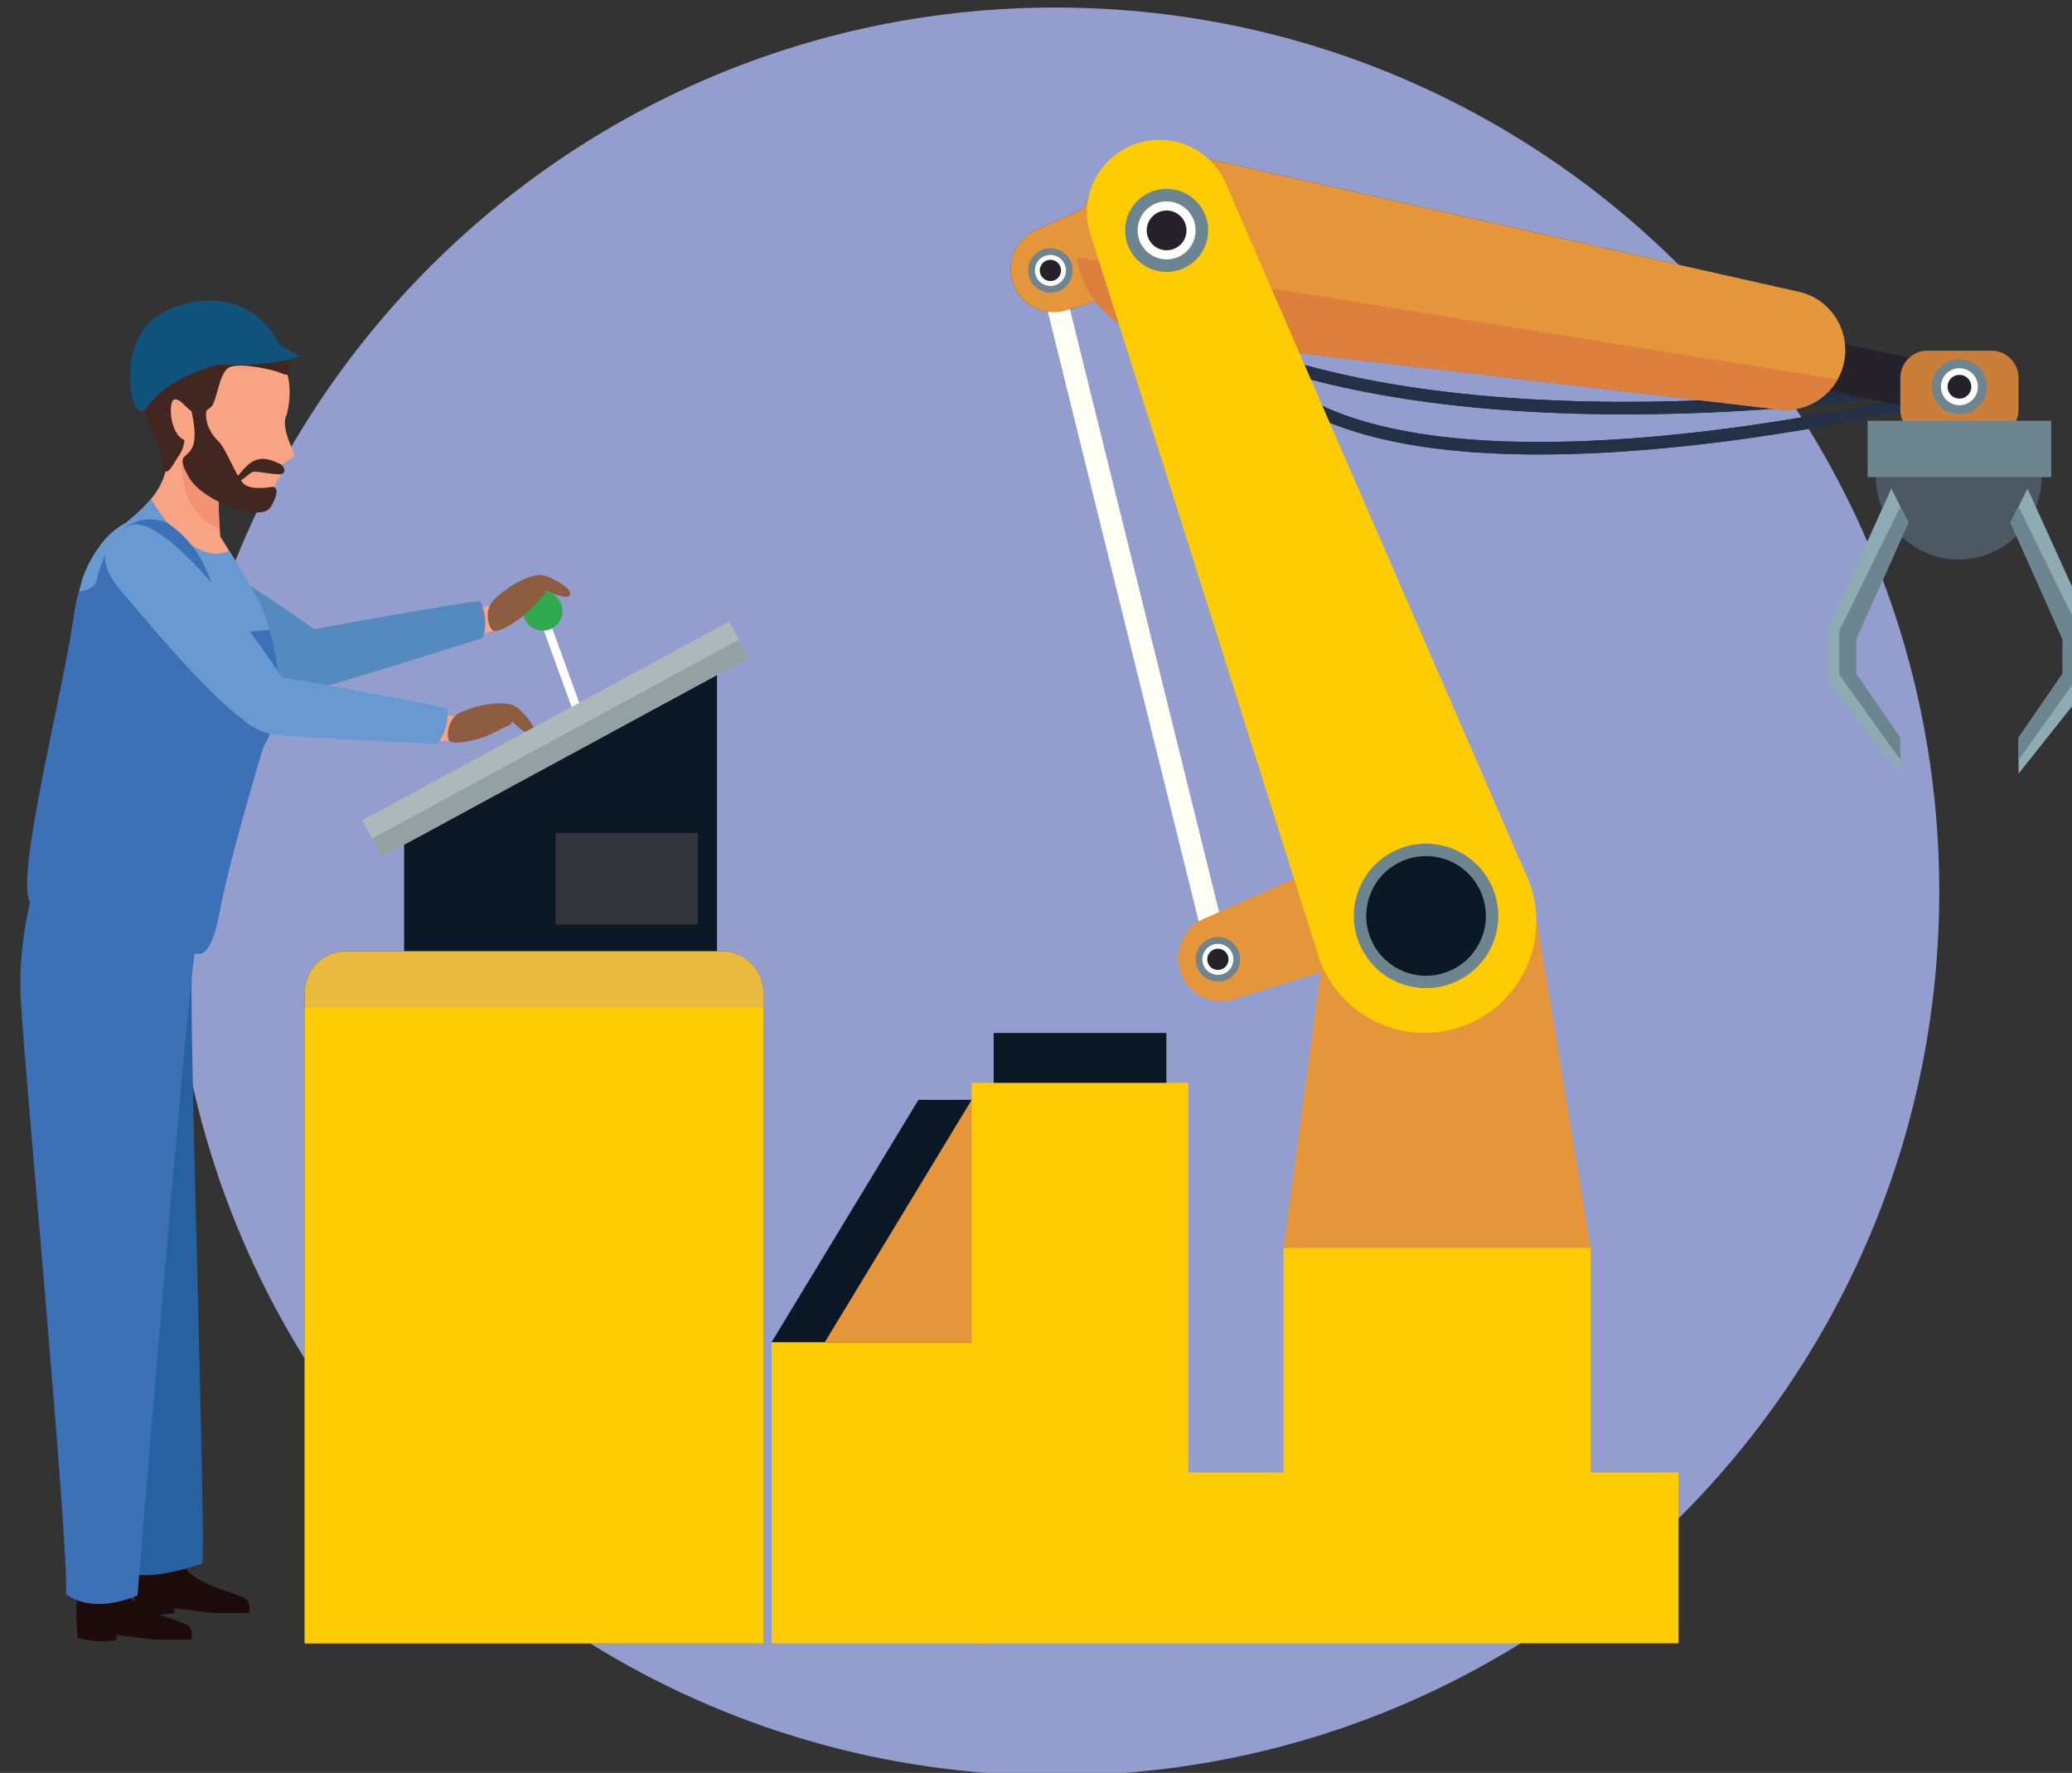 <?xml version="1.0" encoding="UTF-8" standalone="no"?>
<!DOCTYPE svg PUBLIC "-//W3C//DTD SVG 1.1//EN" "http://www.w3.org/Graphics/SVG/1.1/DTD/svg11.dtd">
<svg width="100%" height="100%" viewBox="0 0 360 308" version="1.1" xmlns="http://www.w3.org/2000/svg" xmlns:xlink="http://www.w3.org/1999/xlink" xml:space="preserve" xmlns:serif="http://www.serif.com/" style="fill-rule:evenodd;clip-rule:evenodd;stroke-linejoin:round;stroke-miterlimit:2;">
    <rect x="0" y="0" width="360" height="308" fill="#333333" stroke="none"/>
    <g transform="matrix(1,0,0,1,-15895.3,-2632.89)">
        <g transform="matrix(1,0,0,1,4303.59,3302.57)">
            <g transform="matrix(0.409,0,0,0.409,1334.76,-4408.54)">
                <g transform="matrix(2.455,0,0,2.455,25004.5,8996.26)">
                    <path d="M212.599,366.352C183.051,366.352 155.464,357.976 132.077,343.465L162.086,343.465L162.086,230.867C162.086,226.933 158.867,223.716 154.934,223.716L89.87,223.716C85.935,223.716 82.717,226.933 82.717,230.867L82.717,294.216C68.093,270.766 59.648,243.073 59.648,213.402C59.648,128.93 128.127,60.451 212.599,60.451C254.685,60.451 292.798,77.447 320.453,104.952L236.487,86.075C235.958,85.928 235.413,85.803 234.856,85.709C233.945,85.553 233.039,85.478 232.145,85.478C225.678,85.478 219.844,89.412 217.385,95.337L209.717,98.744C205.868,100.191 203.918,104.484 205.366,108.334C206.487,111.322 209.323,113.165 212.336,113.165C213.207,113.165 214.092,113.011 214.955,112.686L219.508,111.275C221.693,114.1 224.824,116.205 228.528,117.066L228.53,117.066C228.543,117.069 228.556,117.072 228.569,117.075C228.57,117.075 228.57,117.075 228.571,117.076C228.596,117.081 228.622,117.087 228.648,117.093C228.65,117.093 228.651,117.094 228.653,117.094C228.665,117.097 228.678,117.1 228.69,117.102C228.691,117.103 228.692,117.103 228.693,117.103C228.705,117.106 228.717,117.108 228.729,117.111C228.73,117.111 228.732,117.111 228.733,117.112C228.745,117.114 228.757,117.117 228.769,117.12C228.771,117.12 228.774,117.121 228.776,117.121C228.788,117.124 228.8,117.126 228.812,117.129C228.813,117.129 228.814,117.129 228.815,117.13C228.827,117.132 228.837,117.134 228.849,117.137C228.851,117.137 228.854,117.138 228.857,117.138C228.868,117.141 228.88,117.143 228.891,117.146C228.894,117.146 228.897,117.147 228.899,117.147C228.91,117.149 228.921,117.152 228.931,117.154C228.933,117.154 228.935,117.155 228.936,117.155C228.949,117.157 228.959,117.16 228.971,117.162C228.974,117.163 228.977,117.163 228.98,117.164C228.992,117.166 229.004,117.169 229.015,117.171C229.017,117.171 229.019,117.172 229.022,117.172C229.032,117.174 229.042,117.176 229.053,117.178C229.055,117.179 229.058,117.179 229.06,117.18C229.072,117.182 229.083,117.184 229.094,117.187C229.097,117.187 229.101,117.188 229.104,117.188C229.116,117.191 229.126,117.193 229.138,117.195C229.14,117.195 229.142,117.196 229.144,117.196C229.154,117.198 229.164,117.2 229.175,117.202C229.178,117.203 229.182,117.203 229.185,117.204C229.196,117.206 229.208,117.208 229.219,117.21C229.222,117.211 229.225,117.211 229.228,117.212C229.238,117.214 229.249,117.216 229.259,117.218C229.261,117.218 229.263,117.218 229.265,117.219C229.276,117.221 229.288,117.223 229.3,117.225C229.303,117.226 229.306,117.226 229.309,117.227C229.321,117.229 229.332,117.231 229.344,117.233C229.346,117.233 229.348,117.234 229.35,117.234C229.361,117.236 229.372,117.238 229.382,117.24C229.385,117.24 229.387,117.241 229.389,117.241C229.401,117.243 229.413,117.245 229.425,117.247C229.428,117.248 229.43,117.248 229.433,117.249C229.445,117.251 229.457,117.253 229.47,117.255C230.025,117.35 230.58,117.414 231.131,117.45L244.863,119.066L244.194,120.828C244.851,121.078 245.513,121.322 246.178,121.559L245.682,121.932C250.328,128.119 257.767,132.054 266.612,134.467C275.465,136.88 285.771,137.777 296.31,137.779C312.904,137.776 330.084,135.543 342.953,133.352C357.283,156.637 365.549,184.055 365.549,213.402C365.549,297.874 297.07,366.352 212.599,366.352ZM296.334,135.615L296.287,135.615C285.881,135.615 275.748,134.718 267.181,132.38C259.596,130.315 253.275,127.129 248.994,122.526C268.59,128.974 291.319,130.836 311.218,130.84C320.556,130.839 329.27,130.427 336.74,129.877L337.179,129.929C337.438,129.973 337.696,130.007 337.953,130.031C337.956,130.032 337.959,130.032 337.962,130.032C337.968,130.033 337.973,130.033 337.979,130.034C338.301,130.064 338.621,130.078 338.938,130.078C339.561,130.078 340.175,130.022 340.774,129.914C341.089,130.396 341.401,130.881 341.711,131.367C329.025,133.495 312.362,135.615 296.334,135.615ZM311.167,128.676C290.155,128.676 266.002,126.553 246.023,119.203L324.31,128.414C320.143,128.578 315.758,128.676 311.225,128.676L311.167,128.676Z" style="fill:rgb(147,158,207);fill-rule:nonzero;"/>
                </g>
                <g transform="matrix(2.455,0,0,2.455,25004.5,8996.26)">
                    <path d="M132.355,186.638L130.951,187.147L123.256,165.928L124.658,165.42L132.355,186.638Z" style="fill:white;fill-rule:nonzero;"/>
                </g>
                <g transform="matrix(2.455,0,0,2.455,25004.5,8996.26)">
                    <path d="M127.303,164.856C127.303,166.74 125.776,168.265 123.895,168.265C122.012,168.265 120.485,166.74 120.485,164.856C120.485,162.974 122.012,161.448 123.895,161.448C125.776,161.448 127.303,162.974 127.303,164.856Z" style="fill:rgb(47,169,77);fill-rule:nonzero;"/>
                </g>
                <g transform="matrix(2.455,0,0,2.455,25004.5,8996.26)">
                    <path d="M107.609,164.824L116.446,163.8L115.894,168.061L111.397,169.69L107.609,164.824Z" style="fill:rgb(248,163,131);fill-rule:nonzero;"/>
                </g>
                <g transform="matrix(2.455,0,0,2.455,25004.5,8996.26)">
                    <path d="M86.821,177.708C83.135,178.532 80.314,177.13 80.314,177.13C73.011,175.186 56.111,165.39 56.111,165.39C52.946,163.468 44.259,160.415 50.236,152.936C50.236,152.936 52.881,145.455 84.349,168.006C84.349,168.006 110.285,163.22 113.109,163.167C113.109,163.167 114.657,166.072 113.567,169.518C113.567,169.518 89.216,177.171 86.821,177.708Z" style="fill:rgb(85,138,190);fill-rule:nonzero;"/>
                </g>
                <g transform="matrix(2.455,0,0,2.455,25004.5,8996.26)">
                    <path d="M120.671,165.587C120.671,165.587 117.225,168.399 115.508,168.324C114.685,168.288 113.494,164.837 115.462,162.906C115.462,162.906 119.089,159.281 123.03,158.636C124.527,158.394 127.749,160.264 128.574,161.442C128.574,161.442 128.963,162.433 127.941,162.431C126.922,162.429 124.361,161.35 124.361,161.35C124.361,161.35 124.269,162.22 123.837,162.315C123.837,162.315 121.745,164.709 120.671,165.587Z" style="fill:rgb(142,92,64);fill-rule:nonzero;"/>
                </g>
                <g transform="matrix(2.455,0,0,2.455,25004.5,8996.26)">
                    <path d="M53.252,330.09C53.252,330.09 53.035,334.717 53.425,337.925C53.425,337.925 57.183,338.985 60.157,338.22L60.157,337.378C60.157,337.378 65.009,338.045 67.043,338.22L73.069,338.22C73.069,338.22 73.46,336.674 72.599,335.812C71.738,334.952 62.196,333.092 61.492,329.257L53.252,330.09Z" style="fill:rgb(29,12,11);fill-rule:nonzero;"/>
                </g>
                <g transform="matrix(2.455,0,0,2.455,25004.5,8996.26)">
                    <path d="M63.175,226.672C63.175,226.672 63.164,227.215 63.142,228.225C62.874,241.188 65.669,326.896 64.981,329.669C64.981,329.669 55.557,333.043 51.85,331.089" style="fill:rgb(39,97,161);fill-rule:nonzero;"/>
                </g>
                <g transform="matrix(2.455,0,0,2.455,25004.5,8996.26)">
                    <path d="M43.27,334.71C43.27,334.71 43.052,339.337 43.443,342.544C43.443,342.544 47.2,343.604 50.174,342.84L50.174,341.997C50.174,341.997 55.026,342.666 57.061,342.84L63.086,342.84C63.086,342.84 63.477,341.293 62.616,340.432C61.756,339.572 52.213,337.712 51.509,333.878L43.27,334.71Z" style="fill:rgb(29,12,11);fill-rule:nonzero;"/>
                </g>
                <g transform="matrix(2.455,0,0,2.455,25004.5,8996.26)">
                    <path d="M37.296,208.321C37.296,208.321 32.848,219.198 33.589,232.296C34.332,245.395 41.918,326.537 41.423,334.941C41.423,334.941 45.377,338.648 53.782,335.189C53.782,335.189 61.87,236.003 63.795,223.151L37.296,208.321Z" style="fill:rgb(60,113,184);fill-rule:nonzero;"/>
                </g>
                <g transform="matrix(2.455,0,0,2.455,25004.5,8996.26)">
                    <path d="M78.717,139.558C78.717,139.558 78.776,140.298 78.562,140.93C78.562,140.93 78.576,141.662 78.027,142.177C77.471,142.686 77.213,144.378 76.806,146.096C76.806,146.096 76.32,147.472 74.717,147.265C73.676,147.137 73.151,147.121 70.302,146.195C70.302,146.195 69.127,145.801 67.806,145.293C67.798,147.712 67.95,150.158 68.105,151.995C68.105,151.995 69.276,153.824 70.692,156.127L47.342,153.491C49.583,150.591 51.721,149.667 51.721,149.667C56.181,146.065 58.698,143.035 58.934,138.56C58.213,136.916 53.919,126.44 58.624,120.06C61.734,115.832 65.785,115.131 69.168,115.531L69.169,115.526C72.82,116.064 74.879,116.763 77.323,119.455C77.323,119.455 81.517,123.251 79.606,130.875C79.606,130.875 78.465,132.234 80.457,136.565C80.457,136.565 81.232,137.904 80.608,138.338C80.085,138.694 78.717,139.558 78.717,139.558Z" style="fill:rgb(248,163,131);fill-rule:nonzero;"/>
                </g>
                <g transform="matrix(2.455,0,0,2.455,25004.5,8996.26)">
                    <path d="M61.615,137.873C62.459,142.373 65.982,144.491 67.913,145.337L67.806,145.293C67.799,147.14 67.886,148.998 67.998,150.592C60.095,147.644 61.615,137.873 61.615,137.873Z" style="fill:rgb(242,145,115);fill-rule:nonzero;"/>
                </g>
                <g transform="matrix(2.455,0,0,2.455,25004.5,8996.26)">
                    <path d="M42.329,168.504C42.604,166.989 42.847,165.538 43.048,164.181C43.231,162.939 44.231,159.311 44.231,159.311L44.321,159.053C44.422,158.787 44.523,158.531 44.626,158.277L44.722,158.048C44.832,157.784 44.948,157.526 45.063,157.277L45.068,157.271C45.462,156.421 45.885,155.661 46.308,154.983L46.387,154.847C46.51,154.661 46.635,154.479 46.752,154.303L46.875,154.13C46.993,153.958 47.114,153.797 47.229,153.64L47.349,153.481C47.47,153.325 47.594,153.173 47.713,153.025L47.777,152.949C48.184,152.465 48.579,152.044 48.955,151.684L49.047,151.595C49.154,151.497 49.254,151.406 49.356,151.311L49.486,151.199C49.58,151.115 49.67,151.039 49.762,150.961L49.897,150.856L50.149,150.655L50.272,150.567C50.537,150.366 50.776,150.204 50.974,150.081L51.09,150.007L51.225,149.928L51.335,149.868L51.435,149.813L51.523,149.763L51.59,149.733L51.658,149.696L51.687,149.679L51.721,149.667C52.055,149.398 52.377,149.129 52.688,148.865C54.058,147.705 55.215,146.591 56.144,145.453L56.133,145.471C60.011,152 63.477,154.24 66.81,154.96C67.374,155.082 68.658,154.788 69.671,154.479C70.385,155.627 71.257,157.044 72.114,158.47L72.125,158.485L72.144,158.521L72.147,158.523C72.691,159.436 73.227,160.349 73.708,161.202L73.715,161.213L73.749,161.271C73.895,161.533 74.04,161.79 74.178,162.045L74.208,162.095L74.227,162.128C74.36,162.376 74.491,162.616 74.613,162.842L74.647,162.917C74.768,163.14 74.875,163.357 74.973,163.554L74.984,163.575L75.002,163.616C75.102,163.822 75.192,164.01 75.27,164.184C75.777,165.334 76.968,168.519 77.645,172.491L42.329,168.504Z" style="fill:rgb(105,153,209);fill-rule:nonzero;"/>
                </g>
                <g transform="matrix(2.455,0,0,2.455,25004.5,8996.26)">
                    <path d="M43.048,164.181C43.134,163.595 43.402,162.48 43.661,161.464C44.543,161.393 45.848,161.097 46.606,160.009C46.606,160.009 49.087,146.064 58.939,149.57L58.941,149.572C59.547,150.324 67.175,153.828 68.187,168.591C68.187,168.591 71.808,168.586 76.65,168.136C78.119,173.252 79.51,181.828 75.553,188.437C75.553,188.437 69.609,207.846 67.888,217.521C67.888,217.521 66.87,223.426 64.879,224.137C62.889,224.848 37.715,218.758 35.182,215.207C32.583,210.924 40.71,179.997 43.048,164.181Z" style="fill:rgb(60,113,184);fill-rule:nonzero;"/>
                </g>
                <g transform="matrix(2.455,0,0,2.455,25004.5,8996.26)">
                    <path d="M80.175,123.104C80.175,123.104 80.732,124.64 78.457,123.643C77.193,123.091 71.674,121.867 69.747,122.661C67.82,123.458 67.509,128.965 66.458,129.58C66.458,129.58 65.306,130.801 63.796,130.63C62.67,130.503 61.165,127.851 60.106,128.283C59.046,128.717 59.37,134.263 61.902,135.283C61.902,135.283 61.819,136.751 61.052,137.809C60.289,138.871 59.326,141.037 58.624,140.697C57.919,140.349 57.925,136.212 56.97,134.912C56.016,133.609 50.637,122.62 59.656,116.011C59.656,116.011 73.666,107.483 80.175,123.104Z" style="fill:rgb(65,39,32);fill-rule:nonzero;"/>
                </g>
                <g transform="matrix(2.455,0,0,2.455,25004.5,8996.26)">
                    <path d="M79.001,120.681C79.001,120.681 61.387,120.572 55.026,130.116C55.026,130.116 54.173,130.937 53.268,129.155C52.362,127.372 50.871,117.334 58.045,113.312C65.219,109.292 75.697,110.402 79.001,120.681Z" style="fill:rgb(15,83,125);fill-rule:nonzero;"/>
                </g>
                <g transform="matrix(2.455,0,0,2.455,25004.5,8996.26)">
                    <path d="M67.888,122.189C67.888,122.189 76.603,122.826 81.881,120.727L78.278,118.812C78.278,118.812 68.38,121.169 67.888,122.189Z" style="fill:rgb(15,83,125);fill-rule:nonzero;"/>
                </g>
                <g transform="matrix(2.455,0,0,2.455,25004.5,8996.26)">
                    <path d="M62.915,129.486C62.915,129.486 64.227,133.972 63.369,136.315C62.51,138.658 60.22,137.456 62.69,141.746C65.16,146.035 75.189,149.539 76.794,146.921C78.399,144.302 77.81,143.352 77.192,143.388C76.575,143.425 73.47,144.041 72.174,142.864C70.879,141.687 69.093,136.771 67.86,135.589C66.626,134.406 64.896,131.954 65.989,129.183C67.085,126.414 62.915,129.486 62.915,129.486Z" style="fill:rgb(65,39,32);fill-rule:nonzero;"/>
                </g>
                <g transform="matrix(2.455,0,0,2.455,25004.5,8996.26)">
                    <path d="M78.717,139.558C78.717,139.558 79.73,140.633 78.868,141.09C78.006,141.547 74.301,140.488 73.65,140.828C73.002,141.168 71.351,142.696 70.915,142.677C70.478,142.658 71.173,141.476 71.173,141.476C71.173,141.476 72.653,139.526 73.717,138.987C74.783,138.448 76.009,138.152 78.717,139.558Z" style="fill:rgb(65,39,32);fill-rule:nonzero;"/>
                </g>
                <g transform="matrix(2.455,0,0,2.455,25004.5,8996.26)">
                    <path d="M101.703,181.434L110.345,183.547L108.344,187.35L103.563,187.313L101.703,181.434Z" style="fill:rgb(248,163,131);fill-rule:nonzero;"/>
                </g>
                <g transform="matrix(2.455,0,0,2.455,25004.5,8996.26)">
                    <path d="M77.731,186.285C73.989,185.776 71.832,183.48 71.832,183.48C65.66,179.118 53.221,164.055 53.221,164.055C50.922,161.154 43.839,155.27 52.044,150.337C52.044,150.337 57.125,144.242 78.788,176.329C78.788,176.329 104.77,180.863 107.435,181.793C107.435,181.793 107.875,185.054 105.656,187.907C105.656,187.907 80.164,186.615 77.731,186.285Z" style="fill:rgb(105,153,209);fill-rule:nonzero;"/>
                </g>
                <g transform="matrix(2.455,0,0,2.455,25004.5,8996.26)">
                    <path d="M113.683,186.692C113.683,186.692 109.475,188.131 107.892,187.462C107.132,187.143 107.215,183.493 109.731,182.366C109.731,182.366 114.393,180.23 118.312,180.995C119.8,181.289 122.169,184.164 122.535,185.554C122.535,185.554 122.554,186.618 121.597,186.261C120.643,185.906 118.616,184.003 118.616,184.003C118.616,184.003 118.229,184.786 117.789,184.726C117.789,184.726 114.995,186.242 113.683,186.692Z" style="fill:rgb(142,92,64);fill-rule:nonzero;"/>
                </g>
                <g transform="matrix(2.455,0,0,2.455,25004.5,8996.26)">
                    <path d="M154.054,232.002L99.914,232.002L99.914,201.223L154.054,171.865L154.054,232.002Z" style="fill:rgb(11,25,38);fill-rule:nonzero;"/>
                </g>
                <g transform="matrix(2.455,0,0,2.455,25004.5,8996.26)">
                    <path d="M92.693,201.077L96.098,207.356L159.573,172.936L156.168,166.657L92.693,201.077Z" style="fill:rgb(173,184,187);fill-rule:nonzero;"/>
                </g>
                <g transform="matrix(2.455,0,0,2.455,25004.5,8996.26)">
                    <path d="M94.395,204.217L96.098,207.356L159.573,172.936L157.87,169.796L94.395,204.217Z" style="fill:rgb(147,160,164);fill-rule:nonzero;"/>
                </g>
                <g transform="matrix(2.455,0,0,2.455,25004.5,8996.26)">
                    <path d="M162.086,343.465L162.086,230.867C162.086,226.933 158.867,223.716 154.934,223.716L89.87,223.716C85.935,223.716 82.717,226.933 82.717,230.867L82.717,343.465L162.086,343.465Z" style="fill:rgb(234,186,64);fill-rule:nonzero;"/>
                </g>
                <g transform="matrix(2.455,0,0,2.455,25004.5,8996.26)">
                    <path d="M82.717,343.465L82.717,233.463L162.086,233.463L162.086,242.396L82.717,242.396L82.717,343.465Z" style="fill:rgb(255,203,3);fill-rule:nonzero;"/>
                </g>
                <g transform="matrix(2.455,0,0,2.455,25004.5,8996.26)">
                    <rect x="82.717" y="242.396" width="79.369" height="101.069" style="fill:rgb(255,203,3);fill-rule:nonzero;"/>
                </g>
                <g transform="matrix(2.455,0,0,2.455,25004.5,8996.26)">
                    <rect x="126.132" y="203.254" width="24.599" height="15.841" style="fill:rgb(52,53,59);fill-rule:nonzero;"/>
                </g>
                <g transform="matrix(2.455,0,0,2.455,25004.5,8996.26)">
                    <path d="M213.2,104.877L243.196,226.09L239.496,227.006L209.542,105.966C210.791,105.679 212.012,105.314 213.2,104.877Z" style="fill:rgb(255,254,245);fill-rule:nonzero;"/>
                </g>
                <g transform="matrix(2.455,0,0,2.455,25004.5,8996.26)">
                    <rect x="163.502" y="291.367" width="38.423" height="52.098" style="fill:rgb(255,203,3);fill-rule:nonzero;"/>
                </g>
                <g transform="matrix(2.455,0,0,2.455,25004.5,8996.26)">
                    <path d="M163.502,291.367L200.352,291.367L200.352,249.435L188.915,249.435L163.502,291.367Z" style="fill:rgb(11,25,38);fill-rule:nonzero;"/>
                </g>
                <g transform="matrix(2.455,0,0,2.455,25004.5,8996.26)">
                    <path d="M172.712,291.367L200.352,291.367L200.352,249.435L198.127,249.435L172.712,291.367Z" style="fill:rgb(229,150,59);fill-rule:nonzero;"/>
                </g>
                <g transform="matrix(2.455,0,0,2.455,25004.5,8996.26)">
                    <path d="M361.296,124.991C361.295,124.991 360.956,125.048 360.295,125.148C355.672,125.851 335.554,128.677 311.218,128.676C289.821,128.68 265.159,126.483 244.962,118.806L244.194,120.828C264.807,128.653 289.671,130.836 311.218,130.84C339.219,130.839 361.613,127.131 361.649,127.126L361.297,124.991L361.296,124.991Z" style="fill:rgb(35,48,70);fill-rule:nonzero;"/>
                </g>
                <g transform="matrix(2.455,0,0,2.455,25004.5,8996.26)">
                    <path d="M363.244,127.066C363.243,127.066 363.113,127.098 362.853,127.16C358.954,128.096 326.507,135.619 296.31,135.615C285.896,135.617 275.754,134.719 267.181,132.38C258.599,130.043 251.632,126.271 247.412,120.634L245.682,121.932C250.328,128.119 257.767,132.054 266.612,134.467C275.465,136.88 285.771,137.777 296.31,137.779C328.882,137.774 363.717,129.174 363.762,129.166L363.244,127.066Z" style="fill:rgb(35,48,70);fill-rule:nonzero;"/>
                </g>
                <g transform="matrix(2.455,0,0,2.455,25004.5,8996.26)">
                    <path d="M252.091,275.073L305.231,275.073L295.837,217.92L259.801,217.92L252.091,275.073Z" style="fill:rgb(229,150,59);fill-rule:nonzero;"/>
                </g>
                <g transform="matrix(2.455,0,0,2.455,25004.5,8996.26)">
                    <path d="M327.531,122.787L372.377,132.086L374.086,123.845L329.24,114.547L327.531,122.787Z" style="fill:rgb(37,34,41);fill-rule:nonzero;"/>
                </g>
                <g transform="matrix(2.455,0,0,2.455,25004.5,8996.26)">
                    <path d="M238.698,217.938C234.848,219.383 232.901,223.678 234.347,227.528C235.792,231.378 240.088,233.326 243.936,231.879L261.799,226.343L255.788,210.344L238.698,217.938Z" style="fill:rgb(229,150,59);fill-rule:nonzero;"/>
                </g>
                <g transform="matrix(2.455,0,0,2.455,25004.5,8996.26)">
                    <path d="M239.868,228.879C241.938,229.357 244.003,228.064 244.48,225.991C244.957,223.921 243.663,221.855 241.591,221.378C239.52,220.902 237.455,222.196 236.977,224.267C236.501,226.338 237.795,228.405 239.868,228.879Z" style="fill:rgb(108,133,145);fill-rule:nonzero;"/>
                </g>
                <g transform="matrix(2.455,0,0,2.455,25004.5,8996.26)">
                    <path d="M240.128,227.746C241.572,228.078 243.012,227.175 243.344,225.731C243.678,224.287 242.775,222.846 241.331,222.513C239.885,222.181 238.446,223.082 238.113,224.528C237.781,225.972 238.683,227.413 240.128,227.746Z" style="fill:white;fill-rule:nonzero;"/>
                </g>
                <g transform="matrix(2.455,0,0,2.455,25004.5,8996.26)">
                    <path d="M240.316,226.924C241.308,227.151 242.296,226.533 242.522,225.541C242.749,224.551 242.132,223.563 241.141,223.335C240.151,223.107 239.163,223.725 238.935,224.717C238.707,225.707 239.326,226.696 240.316,226.924Z" style="fill:rgb(37,34,41);fill-rule:nonzero;"/>
                </g>
                <g transform="matrix(2.455,0,0,2.455,25004.5,8996.26)">
                    <path d="M209.717,98.744C205.868,100.191 203.918,104.484 205.366,108.334C206.811,112.185 211.105,114.134 214.955,112.686L232.817,107.15L226.807,91.151L209.717,98.744Z" style="fill:rgb(229,150,59);fill-rule:nonzero;"/>
                </g>
                <g transform="matrix(2.455,0,0,2.455,25004.5,8996.26)">
                    <path d="M210.885,109.688C212.956,110.163 215.022,108.871 215.498,106.798C215.976,104.726 214.683,102.662 212.611,102.186C210.538,101.708 208.474,103.002 207.996,105.074C207.521,107.145 208.814,109.211 210.885,109.688Z" style="fill:rgb(108,133,145);fill-rule:nonzero;"/>
                </g>
                <g transform="matrix(2.455,0,0,2.455,25004.5,8996.26)">
                    <path d="M211.146,108.553C212.591,108.885 214.031,107.982 214.363,106.538C214.695,105.093 213.794,103.653 212.35,103.321C210.904,102.988 209.464,103.889 209.132,105.334C208.797,106.779 209.702,108.22 211.146,108.553Z" style="fill:white;fill-rule:nonzero;"/>
                </g>
                <g transform="matrix(2.455,0,0,2.455,25004.5,8996.26)">
                    <path d="M211.337,107.73C212.326,107.959 213.314,107.34 213.542,106.348C213.769,105.358 213.15,104.37 212.16,104.142C211.169,103.914 210.181,104.532 209.954,105.523C209.726,106.514 210.345,107.503 211.337,107.73Z" style="fill:rgb(37,34,41);fill-rule:nonzero;"/>
                </g>
                <g transform="matrix(2.455,0,0,2.455,25004.5,8996.26)">
                    <path d="M236.487,86.075L340.668,109.497C346.31,110.459 350.104,115.815 349.141,121.458C348.178,127.1 342.823,130.893 337.179,129.929L231.131,117.45C230.58,117.414 230.025,117.35 229.47,117.255C220.758,115.768 214.904,107.5 216.39,98.789C217.879,90.077 226.146,84.222 234.856,85.709C235.413,85.803 235.958,85.928 236.487,86.075Z" style="fill:rgb(229,150,59);fill-rule:nonzero;"/>
                </g>
                <g transform="matrix(2.455,0,0,2.455,25004.5,8996.26)">
                    <path d="M337.979,130.034C337.973,130.033 337.968,130.033 337.962,130.032C337.968,130.033 337.973,130.033 337.979,130.034ZM337.953,130.031C337.696,130.007 337.438,129.973 337.179,129.929L336.74,129.877L337.179,129.929C337.438,129.973 337.695,130.007 337.953,130.031Z" style="fill:rgb(195,133,118);fill-rule:nonzero;"/>
                </g>
                <g transform="matrix(2.455,0,0,2.455,25004.5,8996.26)">
                    <path d="M229.433,117.249C229.43,117.248 229.428,117.248 229.425,117.247C229.427,117.248 229.431,117.248 229.433,117.249ZM229.389,117.241C229.387,117.241 229.385,117.24 229.382,117.24C229.385,117.24 229.387,117.241 229.389,117.241ZM229.35,117.234C229.348,117.234 229.346,117.233 229.344,117.233C229.346,117.233 229.348,117.234 229.35,117.234ZM229.309,117.227C229.306,117.226 229.303,117.226 229.3,117.225C229.303,117.226 229.306,117.226 229.309,117.227ZM229.265,117.219C229.263,117.218 229.261,117.218 229.259,117.218C229.261,117.218 229.263,117.218 229.265,117.219ZM229.228,117.212C229.225,117.211 229.222,117.211 229.219,117.21C229.222,117.211 229.225,117.211 229.228,117.212ZM229.185,117.204C229.182,117.203 229.178,117.203 229.175,117.202C229.178,117.203 229.182,117.203 229.185,117.204ZM229.144,117.196C229.142,117.196 229.14,117.195 229.138,117.195C229.14,117.195 229.142,117.196 229.144,117.196ZM229.104,117.188C229.101,117.188 229.097,117.187 229.094,117.187C229.098,117.187 229.101,117.188 229.104,117.188ZM229.06,117.18C229.058,117.179 229.055,117.179 229.053,117.178C229.055,117.179 229.058,117.179 229.06,117.18ZM229.022,117.172C229.019,117.172 229.017,117.171 229.015,117.171C229.017,117.171 229.019,117.172 229.022,117.172ZM228.98,117.164C228.977,117.163 228.974,117.163 228.971,117.162C228.974,117.163 228.978,117.163 228.98,117.164ZM228.936,117.155C228.935,117.155 228.933,117.154 228.931,117.154C228.933,117.154 228.935,117.155 228.936,117.155ZM228.899,117.147C228.897,117.147 228.894,117.146 228.891,117.146C228.894,117.146 228.897,117.147 228.899,117.147ZM228.857,117.138C228.854,117.138 228.851,117.137 228.849,117.137C228.851,117.137 228.854,117.138 228.857,117.138ZM228.815,117.13C228.814,117.129 228.813,117.129 228.812,117.129C228.813,117.129 228.814,117.129 228.815,117.13ZM228.776,117.121C228.774,117.121 228.771,117.12 228.769,117.12C228.771,117.12 228.774,117.121 228.776,117.121ZM228.733,117.112C228.732,117.111 228.73,117.111 228.729,117.111C228.731,117.111 228.731,117.111 228.733,117.112ZM228.693,117.103C228.692,117.103 228.691,117.103 228.69,117.102C228.691,117.103 228.692,117.103 228.693,117.103ZM228.653,117.094C228.651,117.094 228.65,117.093 228.648,117.093C228.649,117.093 228.651,117.094 228.653,117.094ZM228.571,117.076C228.57,117.075 228.57,117.075 228.569,117.075C228.569,117.075 228.57,117.075 228.571,117.076ZM228.53,117.066L228.528,117.066L228.53,117.066Z" style="fill:rgb(195,133,118);fill-rule:nonzero;"/>
                </g>
                <g transform="matrix(2.455,0,0,2.455,25004.5,8996.26)">
                    <path d="M217.91,108.757C217.909,108.755 217.908,108.752 217.907,108.749C217.908,108.752 217.909,108.754 217.91,108.757ZM217.895,108.726C217.892,108.721 217.889,108.715 217.886,108.709C217.889,108.715 217.892,108.721 217.895,108.726ZM217.878,108.694C217.084,107.124 216.544,105.418 216.303,103.635C216.545,105.418 217.085,107.125 217.878,108.694Z" style="fill:rgb(221,127,61);fill-rule:nonzero;"/>
                </g>
                <g transform="matrix(2.455,0,0,2.455,25004.5,8996.26)">
                    <path d="M338.934,130.078C338.618,130.078 338.299,130.064 337.979,130.034C337.973,130.033 337.968,130.033 337.962,130.032C337.959,130.032 337.956,130.032 337.953,130.031C337.695,130.007 337.438,129.973 337.179,129.929L336.74,129.877L324.31,128.414L246.023,119.203L244.863,119.066L231.131,117.45C230.58,117.414 230.025,117.35 229.47,117.255C229.458,117.253 229.445,117.251 229.433,117.249C229.431,117.248 229.427,117.248 229.425,117.247C229.413,117.245 229.401,117.243 229.389,117.241C229.387,117.241 229.385,117.24 229.382,117.24C229.372,117.238 229.361,117.236 229.35,117.234C229.348,117.234 229.346,117.233 229.344,117.233C229.332,117.231 229.321,117.229 229.309,117.227C229.306,117.226 229.303,117.226 229.3,117.225C229.288,117.223 229.276,117.221 229.265,117.219C229.263,117.218 229.261,117.218 229.259,117.218C229.249,117.216 229.238,117.214 229.228,117.212C229.225,117.211 229.222,117.211 229.219,117.21C229.208,117.208 229.196,117.206 229.185,117.204C229.182,117.203 229.178,117.203 229.175,117.202C229.165,117.2 229.154,117.198 229.144,117.196C229.142,117.196 229.14,117.195 229.138,117.195C229.126,117.193 229.116,117.191 229.104,117.188C229.101,117.188 229.098,117.187 229.094,117.187C229.083,117.184 229.072,117.182 229.06,117.18C229.058,117.179 229.055,117.179 229.053,117.178C229.042,117.176 229.032,117.174 229.022,117.172C229.019,117.172 229.017,117.171 229.015,117.171C229.003,117.168 228.992,117.166 228.98,117.164C228.978,117.163 228.974,117.163 228.971,117.162C228.96,117.16 228.948,117.157 228.936,117.155C228.935,117.155 228.933,117.154 228.931,117.154C228.921,117.152 228.91,117.149 228.899,117.147C228.897,117.147 228.894,117.146 228.891,117.146C228.88,117.143 228.869,117.141 228.857,117.138C228.854,117.138 228.851,117.137 228.849,117.137C228.838,117.134 228.826,117.132 228.815,117.13C228.814,117.129 228.813,117.129 228.812,117.129C228.8,117.126 228.788,117.124 228.776,117.121C228.774,117.121 228.771,117.12 228.769,117.12C228.757,117.117 228.745,117.114 228.733,117.112C228.731,117.111 228.731,117.111 228.729,117.111C228.717,117.108 228.705,117.106 228.693,117.103C228.692,117.103 228.691,117.103 228.69,117.102C228.678,117.1 228.665,117.097 228.653,117.094C228.651,117.094 228.649,117.093 228.648,117.093C228.622,117.087 228.597,117.081 228.571,117.076C228.57,117.075 228.569,117.075 228.569,117.075C228.556,117.072 228.542,117.069 228.53,117.066L228.528,117.066C223.804,115.968 220.014,112.847 217.927,108.789C217.921,108.778 217.916,108.768 217.91,108.757C217.909,108.754 217.908,108.752 217.907,108.749C217.903,108.742 217.899,108.734 217.895,108.726C217.892,108.721 217.889,108.715 217.886,108.709C217.884,108.704 217.881,108.699 217.878,108.694C217.085,107.125 216.545,105.418 216.303,103.635L347.944,124.798C346.134,128.008 342.703,130.078 338.934,130.078Z" style="fill:rgb(221,127,61);fill-rule:nonzero;"/>
                </g>
                <g transform="matrix(2.455,0,0,2.455,25004.5,8996.26)">
                    <path d="M257.756,223.366L218.872,100.263C216.449,93.781 219.738,86.561 226.219,84.137C232.702,81.712 239.921,85 242.346,91.483L293.799,209.884C294.097,210.481 294.366,211.099 294.606,211.738C298.349,221.745 293.271,232.892 283.263,236.634C273.256,240.378 262.109,235.3 258.364,225.293C258.126,224.655 257.924,224.012 257.756,223.366Z" style="fill:rgb(255,203,3);fill-rule:nonzero;"/>
                </g>
                <g transform="matrix(2.455,0,0,2.455,25004.5,8996.26)">
                    <path d="M264.603,214.647C262.964,221.354 267.07,228.118 273.776,229.758C280.482,231.397 287.247,227.289 288.887,220.584C290.525,213.879 286.419,207.113 279.711,205.473C273.007,203.835 266.24,207.942 264.603,214.647Z" style="fill:rgb(108,133,145);fill-rule:nonzero;"/>
                </g>
                <g transform="matrix(2.455,0,0,2.455,25004.5,8996.26)">
                    <path d="M266.691,215.16C265.333,220.712 268.733,226.313 274.288,227.669C279.837,229.025 285.44,225.625 286.799,220.074C288.155,214.519 284.753,208.92 279.202,207.562C273.649,206.205 268.047,209.607 266.691,215.16Z" style="fill:rgb(11,25,38);fill-rule:nonzero;"/>
                </g>
                <g transform="matrix(2.455,0,0,2.455,25004.5,8996.26)">
                    <path d="M230.243,106.015C234.112,106.905 237.97,104.489 238.861,100.62C239.75,96.75 237.336,92.892 233.467,92.003C229.597,91.112 225.735,93.528 224.847,97.397C223.958,101.267 226.372,105.125 230.243,106.015Z" style="fill:rgb(108,133,145);fill-rule:nonzero;"/>
                </g>
                <g transform="matrix(2.455,0,0,2.455,25004.5,8996.26)">
                    <path d="M230.729,103.895C233.429,104.517 236.12,102.83 236.74,100.133C237.363,97.433 235.678,94.743 232.979,94.122C230.278,93.503 227.587,95.186 226.966,97.885C226.345,100.584 228.034,103.275 230.729,103.895Z" style="fill:white;fill-rule:nonzero;"/>
                </g>
                <g transform="matrix(2.455,0,0,2.455,25004.5,8996.26)">
                    <path d="M231.084,102.362C232.934,102.787 234.78,101.63 235.206,99.779C235.632,97.928 234.476,96.082 232.624,95.656C230.773,95.231 228.927,96.386 228.503,98.239C228.076,100.09 229.232,101.935 231.084,102.362Z" style="fill:rgb(37,34,41);fill-rule:nonzero;"/>
                </g>
                <g transform="matrix(2.455,0,0,2.455,25004.5,8996.26)">
                    <rect x="252.091" y="275.073" width="53.14" height="43.987" style="fill:rgb(255,203,3);fill-rule:nonzero;"/>
                </g>
                <g transform="matrix(2.455,0,0,2.455,25004.5,8996.26)">
                    <path d="M383.094,139.426C383.202,140.139 383.259,140.869 383.259,141.613C383.259,149.532 376.84,155.952 368.92,155.952C361.001,155.952 354.581,149.532 354.581,141.613C354.581,140.869 354.638,140.139 354.747,139.426L383.094,139.426Z" style="fill:rgb(76,89,98);fill-rule:nonzero;"/>
                </g>
                <g transform="matrix(2.455,0,0,2.455,25004.5,8996.26)">
                    <path d="M358.815,130.034C358.815,132.618 360.93,134.731 363.514,134.731L374.565,134.731C377.149,134.731 379.264,132.618 379.264,130.034L379.264,124.515C379.264,121.931 377.149,119.817 374.565,119.817L363.514,119.817C360.93,119.817 358.815,121.931 358.815,124.515L358.815,130.034Z" style="fill:rgb(202,126,57);fill-rule:nonzero;"/>
                </g>
                <g transform="matrix(2.455,0,0,2.455,25004.5,8996.26)">
                    <rect x="353.158" y="131.948" width="31.762" height="9.742" style="fill:rgb(108,133,145);fill-rule:nonzero;"/>
                </g>
                <g transform="matrix(2.455,0,0,2.455,25004.5,8996.26)">
                    <path d="M357.26,143.688L360.206,149.554L351.183,169.756L351.183,175.701L358.815,186.748L358.815,193.008L346.396,177.357L346.396,167.599L357.26,143.688Z" style="fill:rgb(142,171,180);fill-rule:nonzero;"/>
                </g>
                <g transform="matrix(2.455,0,0,2.455,25004.5,8996.26)">
                    <path d="M360.206,149.554L351.183,169.756L351.183,175.701L358.815,186.748L358.815,190.614L348.235,175.855L348.235,168.349L358.815,146.787L360.206,149.554Z" style="fill:rgb(108,133,145);fill-rule:nonzero;"/>
                </g>
                <g transform="matrix(2.455,0,0,2.455,25004.5,8996.26)">
                    <path d="M380.827,143.688L377.881,149.554L386.903,169.756L386.903,175.701L379.271,186.748L379.271,193.008L391.689,177.357L391.689,167.599L380.827,143.688Z" style="fill:rgb(142,171,180);fill-rule:nonzero;"/>
                </g>
                <g transform="matrix(2.455,0,0,2.455,25004.5,8996.26)">
                    <path d="M377.881,149.554L386.903,169.756L386.903,175.701L379.271,186.748L379.271,190.614L389.85,175.855L389.85,168.349L379.271,146.787L377.881,149.554Z" style="fill:rgb(108,133,145);fill-rule:nonzero;"/>
                </g>
                <g transform="matrix(2.455,0,0,2.455,25004.5,8996.26)">
                    <path d="M364.263,126.058C364.263,128.698 366.4,130.837 369.038,130.837C371.677,130.837 373.815,128.698 373.815,126.058C373.815,123.421 371.677,121.283 369.038,121.283C366.4,121.283 364.263,123.421 364.263,126.058Z" style="fill:rgb(108,133,145);fill-rule:nonzero;"/>
                </g>
                <g transform="matrix(2.455,0,0,2.455,25004.5,8996.26)">
                    <path d="M365.841,126.058C365.841,127.826 367.273,129.258 369.038,129.258C370.805,129.258 372.237,127.826 372.237,126.058C372.237,124.293 370.805,122.86 369.038,122.86C367.273,122.86 365.841,124.293 365.841,126.058Z" style="fill:white;fill-rule:nonzero;"/>
                </g>
                <g transform="matrix(2.455,0,0,2.455,25004.5,8996.26)">
                    <path d="M366.983,126.058C366.983,127.196 367.901,128.116 369.038,128.116C370.175,128.116 371.096,127.196 371.096,126.058C371.096,124.923 370.175,124.002 369.038,124.002C367.901,124.002 366.983,124.923 366.983,126.058Z" style="fill:rgb(37,34,41);fill-rule:nonzero;"/>
                </g>
                <g transform="matrix(2.455,0,0,2.455,25004.5,8996.26)">
                    <rect x="234.758" y="313.921" width="85.671" height="29.544" style="fill:rgb(255,203,3);fill-rule:nonzero;"/>
                </g>
                <g transform="matrix(2.455,0,0,2.455,25004.5,8996.26)">
                    <rect x="198.127" y="246.496" width="37.485" height="96.969" style="fill:rgb(255,203,3);fill-rule:nonzero;"/>
                </g>
                <g transform="matrix(2.455,0,0,2.455,25004.5,8996.26)">
                    <rect x="201.925" y="237.866" width="29.888" height="8.63" style="fill:rgb(11,25,38);fill-rule:nonzero;"/>
                </g>
            </g>
        </g>
    </g>
</svg>
